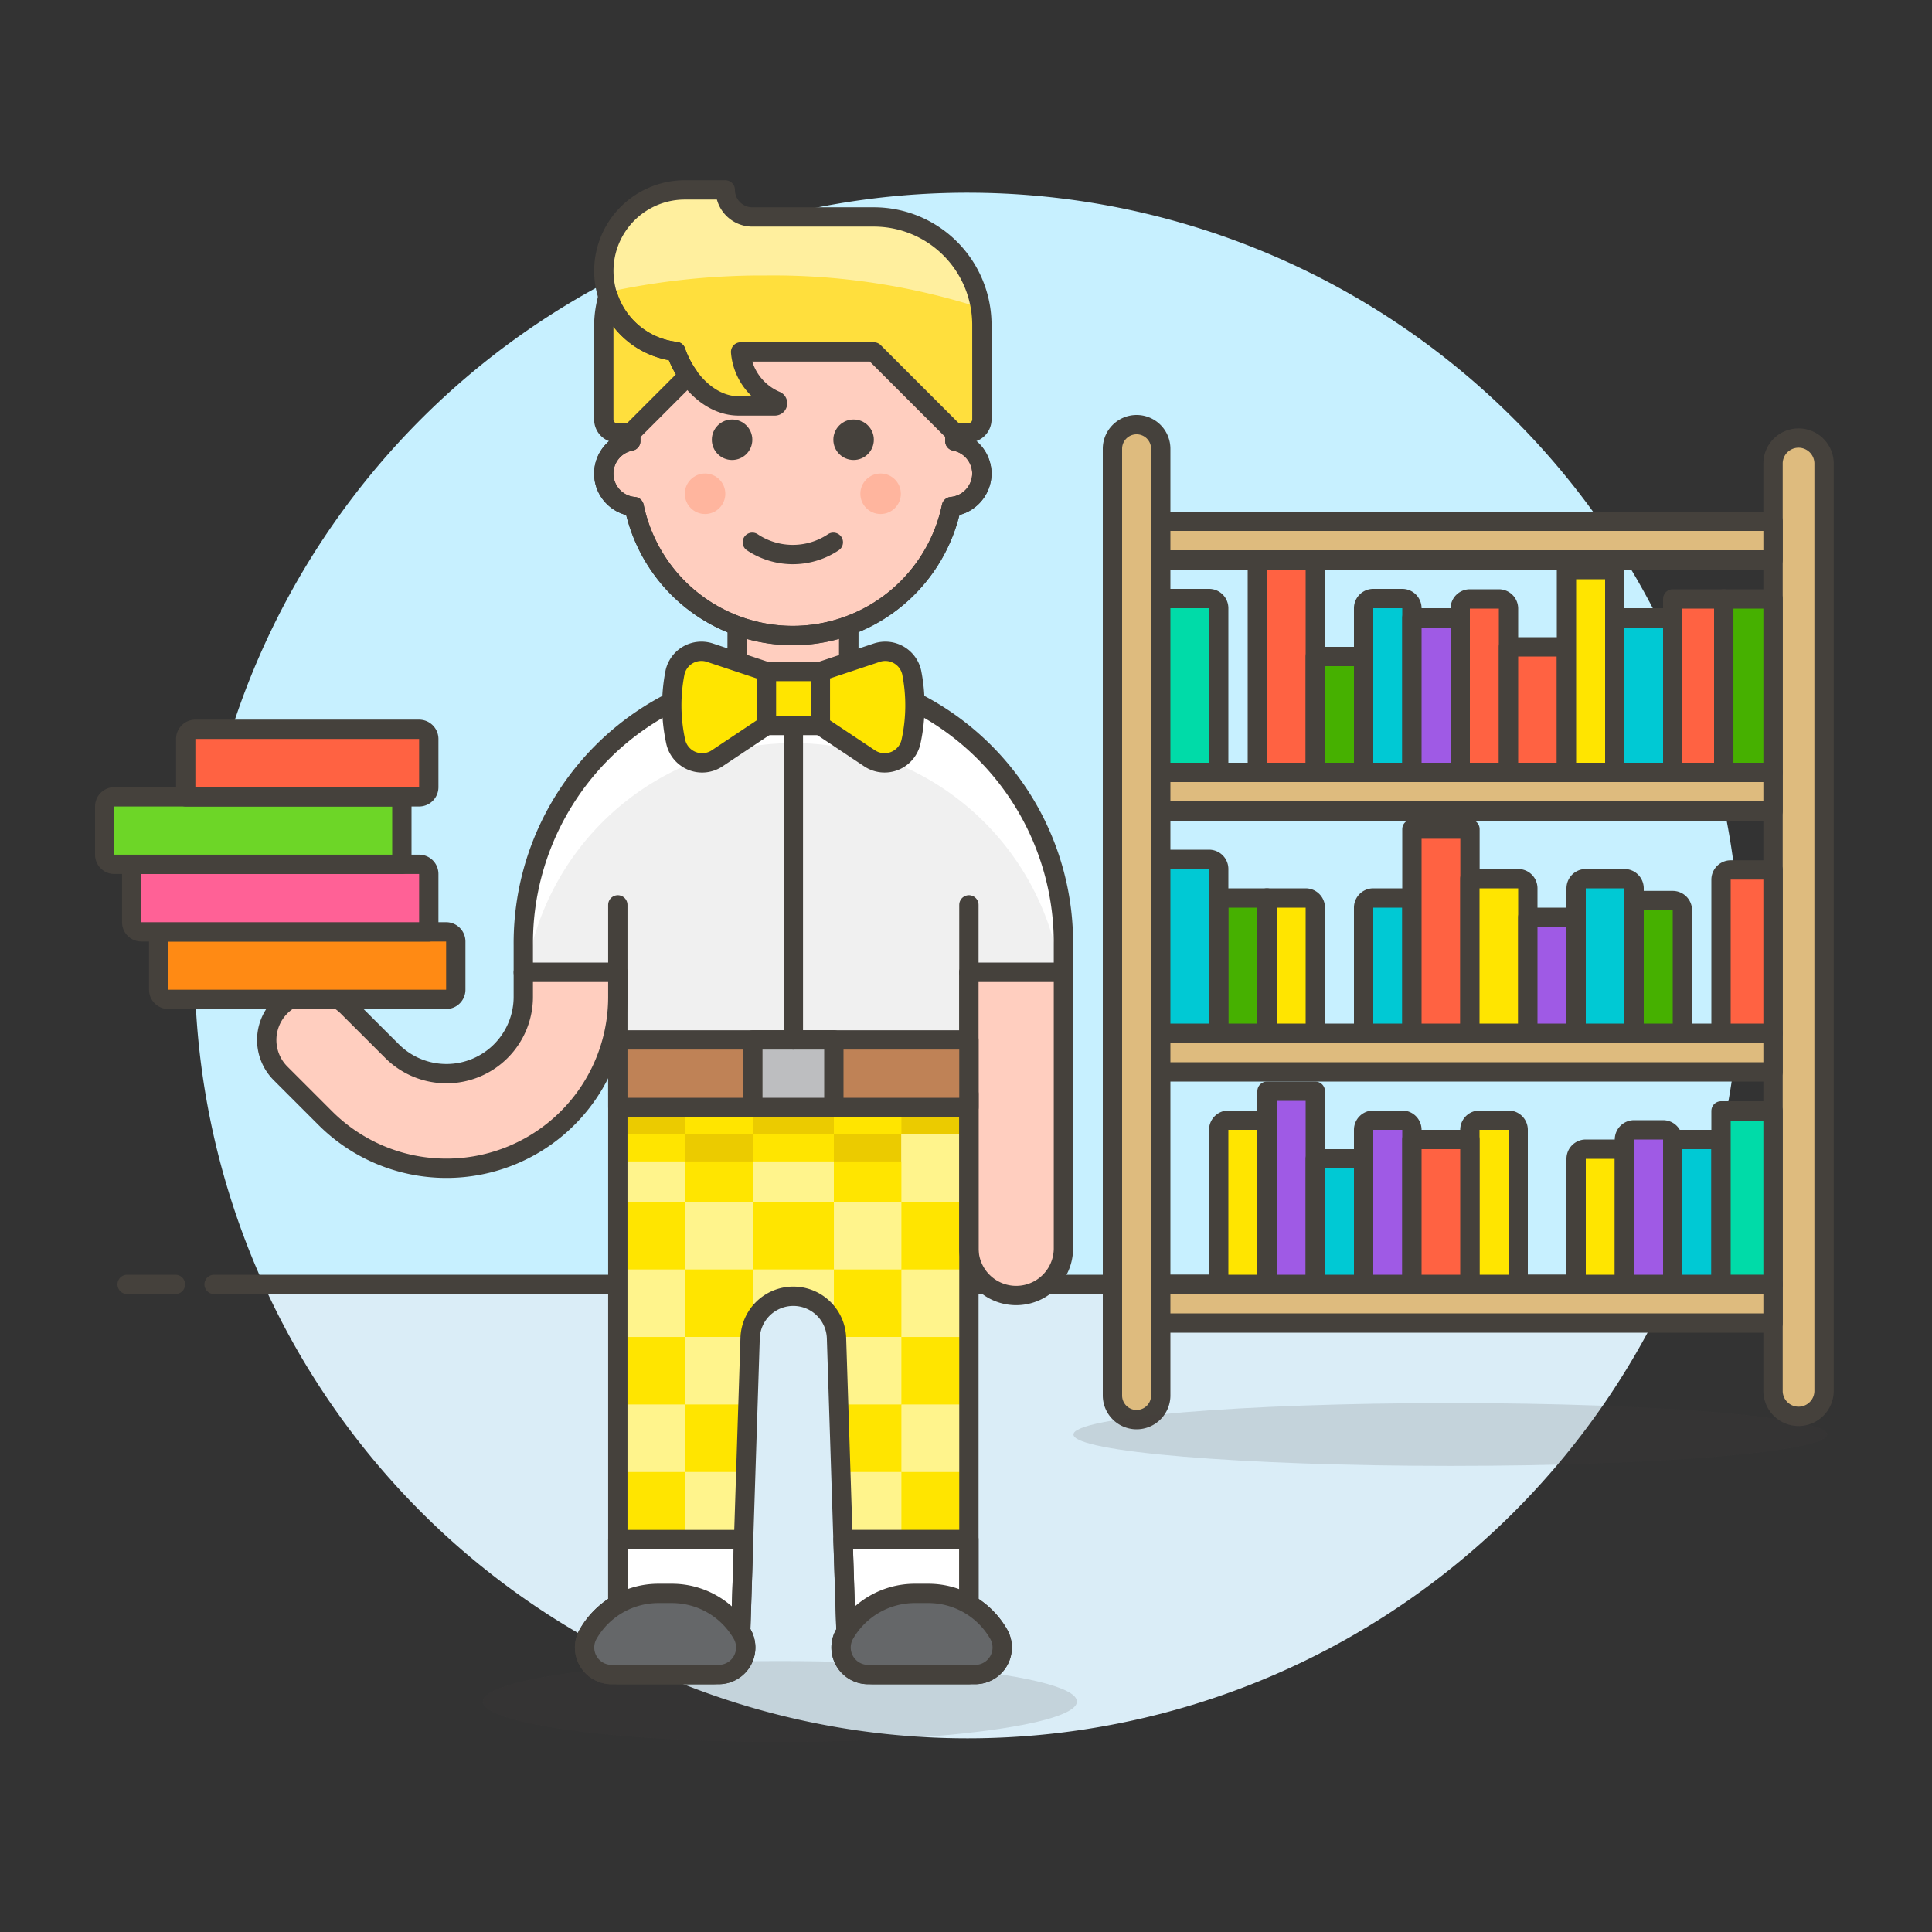 <svg xmlns="http://www.w3.org/2000/svg" viewBox="0 0 100 100"><rect x="0" y="0" width="100" height="100" fill="#333333" stroke="none"/><g class="nc-icon-wrapper"><defs/><path class="a" d="M90.08 49.98a40 40 0 1 0-76.436 16.5h72.872a39.829 39.829 0 0 0 3.564-16.5z" style="" fill="#c7f0ff"/><path class="b" d="M13.644 66.48a40 40 0 0 0 72.872 0z" style="" fill="#daedf7"/><path class="c" d="M11.08 66.48h78" fill="none" stroke="#45413c" stroke-linecap="round" stroke-linejoin="round"/><path class="c" d="M6.58 66.48h2.5" fill="none" stroke="#45413c" stroke-linecap="round" stroke-linejoin="round"/><path class="c" d="M91.08 66.48h2.5" fill="none" stroke="#45413c" stroke-linecap="round" stroke-linejoin="round"/><g><path class="d" d="M43.928 36.099h-5.774l.006-4.295h5.774l-.006 4.295z" stroke="#45413c" stroke-linecap="round" stroke-linejoin="round" fill="#ffcebf" stroke-width="1.009px"/><path class="e" d="M58.83 73.48a1.25 1.25 0 0 1-1.25-1.25v-49a1.25 1.25 0 0 1 1.25-1.25 1.249 1.249 0 0 1 1.25 1.25v49a1.25 1.25 0 0 1-1.25 1.25z" stroke="#45413c" stroke-linecap="round" stroke-linejoin="round" fill="#debb7e"/><path class="e" d="M94.413 72.026a1.321 1.321 0 0 1-2.641 0V23.959a1.321 1.321 0 0 1 2.641 0z" stroke="#45413c" stroke-linecap="round" stroke-linejoin="round" fill="#debb7e"/><path class="e" d="M60.08 26.98h31.692v2H60.08z" stroke="#45413c" stroke-linecap="round" stroke-linejoin="round" fill="#debb7e"/><path class="e" d="M60.08 39.98h31.692v2H60.08z" stroke="#45413c" stroke-linecap="round" stroke-linejoin="round" fill="#debb7e"/><path class="e" d="M60.08 53.48h31.692v2H60.08z" stroke="#45413c" stroke-linecap="round" stroke-linejoin="round" fill="#debb7e"/><path class="e" d="M60.08 66.48h31.692v2H60.08z" stroke="#45413c" stroke-linecap="round" stroke-linejoin="round" fill="#debb7e"/><path class="f" d="M65.58 66.48h-2.5v-8a.5.5 0 0 1 .5-.5h2z" stroke="#45413c" stroke-linecap="round" stroke-linejoin="round" fill="#ffe500"/><path class="g" d="M73.08 66.48h-2.5v-8a.5.5 0 0 1 .5-.5h1.5a.5.5 0 0 1 .5.5z" stroke="#45413c" stroke-linecap="round" stroke-linejoin="round" fill="#9f5ae5"/><path class="f" d="M78.58 66.48h-2.5v-8a.5.5 0 0 1 .5-.5h1.5a.5.5 0 0 1 .5.5z" stroke="#45413c" stroke-linecap="round" stroke-linejoin="round" fill="#ffe500"/><path class="g" d="M65.58 56.48h2.5v10h-2.5z" stroke="#45413c" stroke-linecap="round" stroke-linejoin="round" fill="#9f5ae5"/><path class="h" d="M68.08 59.98h2.5v6.5h-2.5z" stroke="#45413c" stroke-linecap="round" stroke-linejoin="round" fill="#00c9d4"/><path class="i" d="M73.08 58.98h3v7.5h-3z" stroke="#45413c" stroke-linecap="round" stroke-linejoin="round" fill="#ff6242"/><path class="h" d="M86.58 58.98h2.5v7.5h-2.5z" stroke="#45413c" stroke-linecap="round" stroke-linejoin="round" fill="#00c9d4"/><path class="f" d="M84.08 66.48h-2.5v-6.5a.5.5 0 0 1 .5-.5h2z" stroke="#45413c" stroke-linecap="round" stroke-linejoin="round" fill="#ffe500"/><path class="g" d="M86.58 66.48h-2.5v-7.5a.5.5 0 0 1 .5-.5h1.5a.5.5 0 0 1 .5.5z" stroke="#45413c" stroke-linecap="round" stroke-linejoin="round" fill="#9f5ae5"/><path class="j" d="M89.08 57.5h2.692v8.979H89.08z" stroke="#45413c" stroke-linecap="round" stroke-linejoin="round" fill="#00dba8"/><path class="k" d="M63.08 46.48h2.5v7h-2.5z" stroke="#45413c" stroke-linecap="round" stroke-linejoin="round" fill="#46b000"/><path class="h" d="M63.08 53.48h-3v-9h2.5a.5.5 0 0 1 .5.5z" stroke="#45413c" stroke-linecap="round" stroke-linejoin="round" fill="#00c9d4"/><path class="f" d="M68.08 53.48h-2.5v-7h2a.5.5 0 0 1 .5.5z" stroke="#45413c" stroke-linecap="round" stroke-linejoin="round" fill="#ffe500"/><path class="h" d="M73.08 53.48h-2.5v-6.5a.5.5 0 0 1 .5-.5h2z" stroke="#45413c" stroke-linecap="round" stroke-linejoin="round" fill="#00c9d4"/><path class="i" d="M73.08 42.916h3.006V53.48H73.08z" stroke="#45413c" stroke-linecap="round" stroke-linejoin="round" fill="#ff6242"/><path class="f" d="M79.08 53.48h-3v-8h2.5a.5.5 0 0 1 .5.5z" stroke="#45413c" stroke-linecap="round" stroke-linejoin="round" fill="#ffe500"/><path class="g" d="M79.08 47.48h2.5v6h-2.5z" stroke="#45413c" stroke-linecap="round" stroke-linejoin="round" fill="#9f5ae5"/><path class="h" d="M84.58 53.48h-3v-7.5a.5.5 0 0 1 .5-.5h2a.5.5 0 0 1 .5.5z" stroke="#45413c" stroke-linecap="round" stroke-linejoin="round" fill="#00c9d4"/><path class="k" d="M87.08 53.48h-2.5v-6.867h2a.5.5 0 0 1 .5.5z" stroke="#45413c" stroke-linecap="round" stroke-linejoin="round" fill="#46b000"/><path class="i" d="M91.772 53.48H89.08v-7.952a.506.506 0 0 1 .51-.5h2.182z" stroke="#45413c" stroke-linecap="round" stroke-linejoin="round" fill="#ff6242"/><path class="j" d="M63.08 39.98h-3v-9h2.5a.5.5 0 0 1 .5.5z" stroke="#45413c" stroke-linecap="round" stroke-linejoin="round" fill="#00dba8"/><path class="i" d="M65.08 28.98h3v11h-3z" stroke="#45413c" stroke-linecap="round" stroke-linejoin="round" fill="#ff6242"/><path class="k" d="M68.08 33.98h2.5v6h-2.5z" stroke="#45413c" stroke-linecap="round" stroke-linejoin="round" fill="#46b000"/><path class="h" d="M73.08 39.98h-2.5v-8.5a.5.5 0 0 1 .5-.5h1.5a.5.5 0 0 1 .5.5z" stroke="#45413c" stroke-linecap="round" stroke-linejoin="round" fill="#00c9d4"/><path class="g" d="M73.08 31.98h2.5v8h-2.5z" stroke="#45413c" stroke-linecap="round" stroke-linejoin="round" fill="#9f5ae5"/><path class="i" d="M78.08 39.98h-2.5V31.5a.5.5 0 0 1 .5-.5h1.5a.5.5 0 0 1 .5.5z" stroke="#45413c" stroke-linecap="round" stroke-linejoin="round" fill="#ff6242"/><path class="i" d="M78.08 33.48h3v6.5h-3z" stroke="#45413c" stroke-linecap="round" stroke-linejoin="round" fill="#ff6242"/><path class="f" d="M81.08 29.48h2.5v10.5h-2.5z" stroke="#45413c" stroke-linecap="round" stroke-linejoin="round" fill="#ffe500"/><path class="h" d="M83.58 31.98h3v8h-3z" stroke="#45413c" stroke-linecap="round" stroke-linejoin="round" fill="#00c9d4"/><path class="i" d="M86.58 31h2.641v8.979H86.58z" stroke="#45413c" stroke-linecap="round" stroke-linejoin="round" fill="#ff6242"/><path class="k" d="M89.222 31h2.55v8.979h-2.55z" stroke="#45413c" stroke-linecap="round" stroke-linejoin="round" fill="#46b000"/><path class="l" d="M94.58 74.249c0 .9-8.734 1.625-19.509 1.625s-19.509-.727-19.509-1.625 8.734-1.626 19.509-1.626 19.509.728 19.509 1.626z" fill="#45413c" opacity="0.15"/><g><path class="m" d="M50.15 56.62v30.053h-4.935a1.4 1.4 0 0 1-1.4-1.356l-.182-5.633-.335-10.4a2.237 2.237 0 0 0-4.473 0l-.336 10.4-.181 5.633a1.409 1.409 0 0 1-1.4 1.356h-4.93V56.62z" style="" fill="#ffe500"/><path class="n" d="M31.978 56.621H50.15v3.495H31.978z" style="" fill="#ebcb00"/><path class="o" d="M31.978 72.696h3.495v3.495h-3.495z" style="" fill="#fff48c"/><path class="o" d="M31.978 65.707h3.495v3.495h-3.495z" style="" fill="#fff48c"/><path class="o" d="M35.473 69.2v3.495h3.245l.11-3.411V69.2z" style="" fill="#fff48c"/><path class="o" d="M31.978 58.717h3.495v3.495h-3.495z" style="" fill="#fff48c"/><path class="m" d="M31.978 58.717h3.495v1.398h-3.495z" style="" fill="#ffe500"/><path class="o" d="M35.473 62.212h3.495v3.495h-3.495z" style="" fill="#fff48c"/><path class="m" d="M35.473 57.32h3.495v1.398h-3.495z" style="" fill="#ffe500"/><path class="m" d="M43.161 57.32h3.495v1.398h-3.495z" style="" fill="#ffe500"/><path class="o" d="M38.967 58.717h4.193v3.495h-4.193z" style="" fill="#fff48c"/><path class="m" d="M38.967 58.717h4.193v1.398h-4.193z" style="" fill="#ffe500"/><path class="o" d="M38.967 68.555a2.241 2.241 0 0 1 4.194 0v-2.849h-4.194z" style="" fill="#fff48c"/><path class="o" d="M38.604 76.189l-.112 3.495h-3.019v-3.495h3.131z" style="" fill="#fff48c"/><path class="o" d="M46.656 72.696h3.495v3.495h-3.495z" style="" fill="#fff48c"/><path class="o" d="M46.656 65.707h3.495v3.495h-3.495z" style="" fill="#fff48c"/><path class="o" d="M43.3 69.284l.11 3.411h3.245V69.2H43.3v.084z" style="" fill="#fff48c"/><path class="o" d="M46.656 58.717h3.495v3.495h-3.495z" style="" fill="#fff48c"/><path class="o" d="M46.656 58.717h3.495v1.398h-3.495z" style="" fill="#fff48c"/><path class="o" d="M43.161 62.212h3.495v3.495h-3.495z" style="" fill="#fff48c"/><path class="o" d="M46.656 76.189v3.495h-3.02l-.112-3.495h3.132z" style="" fill="#fff48c"/><path class="p" d="M50.475 86.674a1.4 1.4 0 0 0 1.211-2.1 4.192 4.192 0 0 0-3.633-2.1h-.7a4.191 4.191 0 0 0-3.632 2.1 1.4 1.4 0 0 0 1.211 2.1z" stroke="#45413c" stroke-linecap="round" stroke-linejoin="round" fill="#656769"/><path class="p" d="M37.2 86.674a1.4 1.4 0 0 0 1.211-2.1 4.194 4.194 0 0 0-3.633-2.1h-.7a4.191 4.191 0 0 0-3.632 2.1 1.4 1.4 0 0 0 1.21 2.1z" stroke="#45413c" stroke-linecap="round" stroke-linejoin="round" fill="#656769"/><path class="q" d="M50.15 50.33v6.291H31.978V50.33h-4.892v-1.4a13.979 13.979 0 1 1 27.957 0v1.4z" style="" fill="#f0f0f0"/><path class="r" d="M50.151 53.838h.001v2.783h-.001z" style="" fill="#fff"/><path class="r" d="M41.064 34.954a13.979 13.979 0 0 0-13.978 13.979v1.4h.158a13.98 13.98 0 0 1 27.64 0h.159v-1.4a13.979 13.979 0 0 0-13.979-13.979z" style="" fill="#fff"/><path class="c" d="M50.15 50.33v6.291H31.978V50.33h-4.892v-1.4a13.979 13.979 0 1 1 27.957 0v1.4z" fill="none" stroke="#45413c" stroke-linecap="round" stroke-linejoin="round"/><ellipse class="l" cx="40.365" cy="88.072" rx="15.376" ry="2.097" fill="#45413c" opacity="0.15"/><path class="s" d="M50.15 64.658a2.447 2.447 0 0 0 4.893 0V50.33H50.15z" stroke="#45413c" stroke-linecap="round" stroke-linejoin="round" fill="#ffcebf"/><g><path class="f" d="M39.666 34.755h2.796v2.796h-2.796z" stroke="#45413c" stroke-linecap="round" stroke-linejoin="round" fill="#ffe500"/><path class="f" d="M42.462 34.755l2.92-.973a1.4 1.4 0 0 1 1.806 1.018 8.749 8.749 0 0 1-.026 3.547 1.4 1.4 0 0 1-2.149.906l-2.551-1.7z" stroke="#45413c" stroke-linecap="round" stroke-linejoin="round" fill="#ffe500"/><path class="f" d="M39.666 34.755l-2.919-.973A1.4 1.4 0 0 0 34.94 34.8a8.767 8.767 0 0 0 .026 3.547 1.4 1.4 0 0 0 2.15.906l2.55-1.7z" stroke="#45413c" stroke-linecap="round" stroke-linejoin="round" fill="#ffe500"/></g><path class="c" d="M31.978 46.836v3.494" fill="none" stroke="#45413c" stroke-linecap="round" stroke-linejoin="round"/><path class="c" d="M50.15 46.836v3.494" fill="none" stroke="#45413c" stroke-linecap="round" stroke-linejoin="round"/><g><path class="t" d="M38.306 85.435c0-.034.005-.069.005-.1v-.014l.181-5.633h-6.514v5.751z" stroke="#45413c" stroke-linecap="round" stroke-linejoin="round" fill="#fff"/><path class="t" d="M43.818 85.331a.717.717 0 0 0 .008.1h6.324v-5.747h-6.514l.182 5.633z" stroke="#45413c" stroke-linecap="round" stroke-linejoin="round" fill="#fff"/></g><path class="c" d="M50.15 56.62v30.053h-4.935a1.4 1.4 0 0 1-1.4-1.356l-.182-5.633-.335-10.4a2.237 2.237 0 0 0-4.473 0l-.336 10.4-.181 5.633a1.409 1.409 0 0 1-1.4 1.356h-4.93V56.62z" fill="none" stroke="#45413c" stroke-linecap="round" stroke-linejoin="round"/><path class="p" d="M50.475 86.674a1.4 1.4 0 0 0 1.211-2.1 4.192 4.192 0 0 0-3.633-2.1h-.7a4.191 4.191 0 0 0-3.632 2.1 1.4 1.4 0 0 0 1.211 2.1z" stroke="#45413c" stroke-linecap="round" stroke-linejoin="round" fill="#656769"/><path class="p" d="M37.2 86.674a1.4 1.4 0 0 0 1.211-2.1 4.194 4.194 0 0 0-3.633-2.1h-.7a4.191 4.191 0 0 0-3.632 2.1 1.4 1.4 0 0 0 1.21 2.1z" stroke="#45413c" stroke-linecap="round" stroke-linejoin="round" fill="#656769"/><path class="u" d="M31.978 53.825H50.15v3.495H31.978z" stroke="#45413c" stroke-linecap="round" stroke-linejoin="round" fill="#bf8256"/><path class="v" d="M38.967 53.825h4.193v3.495h-4.193z" stroke="#45413c" stroke-linecap="round" stroke-linejoin="round" fill="#bdbec0"/><path class="s" d="M27.086 50.33v1.263a3.979 3.979 0 0 1-6.793 2.813L17.982 52.1a2.446 2.446 0 0 0-3.459 3.46l2.311 2.311a8.871 8.871 0 0 0 15.144-6.273V50.33z" stroke="#45413c" stroke-linecap="round" stroke-linejoin="round" fill="#ffcebf"/><path class="c" d="M41.064 37.551v16.274" fill="none" stroke="#45413c" stroke-linecap="round" stroke-linejoin="round"/><path class="w" d="M23.091 51.727H8.715a.5.5 0 0 1-.5-.5v-2.994h14.876a.5.5 0 0 1 .5.5v2.494a.5.5 0 0 1-.5.5z" stroke="#45413c" stroke-linecap="round" stroke-linejoin="round" fill="#ff8a14"/><path class="x" d="M22.193 48.233H7.317a.5.5 0 0 1-.5-.5v-2.995h14.876a.5.5 0 0 1 .5.5z" stroke="#45413c" stroke-linecap="round" stroke-linejoin="round" fill="#ff6196"/><path class="y" d="M20.8 44.738H5.92a.5.5 0 0 1-.5-.5v-2.494a.5.5 0 0 1 .5-.5H20.8z" stroke="#45413c" stroke-linecap="round" stroke-linejoin="round" fill="#6dd627"/><path class="i" d="M21.693 41.244H9.613v-2.995a.5.5 0 0 1 .5-.5h11.58a.5.5 0 0 1 .5.5v2.495a.5.5 0 0 1-.5.5z" stroke="#45413c" stroke-linecap="round" stroke-linejoin="round" fill="#ff6242"/></g><g><path class="s" d="M50.822 24.509a1.724 1.724 0 0 0-1.4-1.677v-1.119a8.387 8.387 0 0 0-16.774 0v1.119a1.712 1.712 0 0 0 .176 3.389 8.388 8.388 0 0 0 16.422 0 1.731 1.731 0 0 0 1.576-1.712z" stroke="#45413c" stroke-linecap="round" stroke-linejoin="round" fill="#ffcebf"/><path class="c" d="M50.822 24.509a1.724 1.724 0 0 0-1.4-1.677v-1.119a8.387 8.387 0 0 0-16.774 0v1.119a1.712 1.712 0 0 0 .176 3.389 8.388 8.388 0 0 0 16.422 0 1.731 1.731 0 0 0 1.576-1.712z" fill="none" stroke="#45413c" stroke-linecap="round" stroke-linejoin="round"/><circle class="z" cx="37.892" cy="22.761" r="1.048" style="" fill="#45413c"/><circle class="z" cx="44.182" cy="22.761" r="1.048" style="" fill="#45413c"/><circle class="aa" cx="36.494" cy="25.557" r="1.048" style="" fill="#ffb59e"/><circle class="aa" cx="45.58" cy="25.557" r="1.048" style="" fill="#ffb59e"/><path class="c" d="M38.94 28.067a3.777 3.777 0 0 0 4.193 0" fill="none" stroke="#45413c" stroke-linecap="round" stroke-linejoin="round"/><path class="ab" d="M50.822 16.821a5.592 5.592 0 0 0-5.592-5.592h-6.29a1.4 1.4 0 0 1-1.4-1.4h-2.1a4.194 4.194 0 0 0-.458 8.362c.51 1.49 1.774 2.821 3.254 2.821h1.872a.141.141 0 0 0 .137-.112.139.139 0 0 0-.082-.156 3.017 3.017 0 0 1-1.829-2.528h6.896l3.989 3.989a.7.7 0 0 0 .494.2h.41a.7.7 0 0 0 .7-.7z" style="" fill="#ffdf3d"/><path class="ac" d="M34.987 18.193a4.188 4.188 0 0 1-3.511-2.857 5.555 5.555 0 0 0-.224 1.485v4.892a.7.7 0 0 0 .7.7h.409a.7.7 0 0 0 .494-.2l2.773-2.773a4.951 4.951 0 0 1-.641-1.247z" stroke="#45413c" stroke-linecap="round" stroke-linejoin="round" fill="#ffdf3d"/><path class="ad" d="M39.639 14.258a35.136 35.136 0 0 1 11.112 1.677 5.592 5.592 0 0 0-5.521-4.706h-6.29a1.4 1.4 0 0 1-1.4-1.4h-2.1a4.2 4.2 0 0 0-4.045 5.3 37.8 37.8 0 0 1 8.244-.871z" style="" fill="#ffef9e"/><path class="c" d="M50.822 16.821a5.592 5.592 0 0 0-5.592-5.592h-6.29a1.4 1.4 0 0 1-1.4-1.4h-2.1a4.194 4.194 0 0 0-.458 8.362c.51 1.49 1.774 2.821 3.254 2.821h1.872a.141.141 0 0 0 .137-.112.139.139 0 0 0-.082-.156 3.017 3.017 0 0 1-1.829-2.528h6.896l3.989 3.989a.7.7 0 0 0 .494.2h.41a.7.7 0 0 0 .7-.7z" fill="none" stroke="#45413c" stroke-linecap="round" stroke-linejoin="round"/></g></g></g></svg>